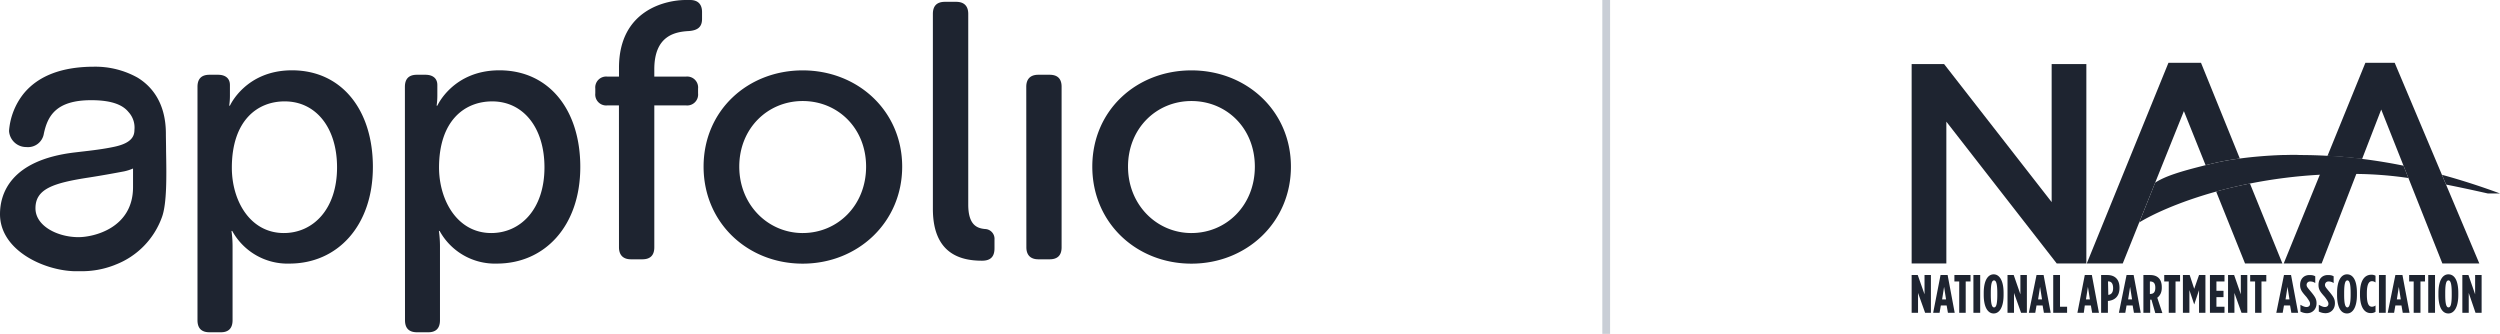 <svg width="322" height="43" viewBox="0 0 322 43" fill="none" xmlns="http://www.w3.org/2000/svg"><path d="M21.391 19.41c0-.787-.025-1.532-.025-2.184 0-4.15-1.989-6.224-3.659-7.234a11.152 11.152 0 00-5.581-1.401c-4.138 0-7.188 1.166-9.072 3.459a8.744 8.744 0 00-1.884 4.747.719.719 0 000 .135 2.214 2.214 0 00.724 1.441 2.211 2.211 0 001.509.567 2.06 2.06 0 001.47-.42 2.062 2.062 0 00.776-1.318c.479-2.231 1.544-4.297 6.09-4.297 2.41 0 3.983.497 4.807 1.519a2.947 2.947 0 01.77 2.289c0 .758-.286 1.683-2.523 2.176-1.451.316-2.978.492-4.454.661l-.707.084C1.262 20.622 0 25.041 0 27.583c0 4.612 5.543 7.222 9.547 7.348h.74a11.569 11.569 0 004.433-.778l.122-.051a10.289 10.289 0 003.676-2.406 10.296 10.296 0 002.338-3.721c.652-1.755.593-5.374.534-8.564zm-4.256 4.692c0 5.286-5.072 6.443-7.028 6.443-2.667 0-5.539-1.418-5.539-3.716 0-2.475 2.225-3.253 6.902-3.969 1.215-.185 3.196-.534 4.508-.787a5.845 5.845 0 001.157-.37v2.399zM25.437 11.178c0-1.031.513-1.549 1.548-1.549h1.081c1.03 0 1.548.518 1.548 1.317v1.406a8.745 8.745 0 01-.092 1.262h.092s2.019-4.558 7.991-4.558c6.384 0 10.422 5.071 10.422 12.449 0 7.575-4.555 12.445-10.75 12.445a8.121 8.121 0 01-4.277-1.065 8.128 8.128 0 01-3.092-3.143h-.092c.097.684.143 1.375.139 2.066v9.435c0 1.035-.517 1.553-1.502 1.553h-1.468c-1.035 0-1.548-.518-1.548-1.553V11.178zM36.561 30.015c3.756 0 6.851-3.055 6.851-8.455 0-5.168-2.767-8.501-6.729-8.501-3.55-.013-6.822 2.487-6.822 8.547 0 4.23 2.334 8.409 6.7 8.409zM52.152 11.178c0-1.031.513-1.549 1.548-1.549h1.081c1.03 0 1.548.518 1.548 1.317v1.406a8.731 8.731 0 01-.093 1.262h.093s2.019-4.558 7.991-4.558c6.384 0 10.422 5.071 10.422 12.449 0 7.575-4.551 12.445-10.75 12.445a8.122 8.122 0 01-4.277-1.065 8.128 8.128 0 01-3.092-3.143H56.53c.097.684.143 1.375.139 2.066v9.435c0 1.035-.517 1.553-1.502 1.553h-1.455c-1.035 0-1.548-.518-1.548-1.553l-.013-30.066zM63.276 30.015c3.756 0 6.851-3.055 6.851-8.455 0-5.168-2.767-8.501-6.729-8.501-3.567 0-6.851 2.487-6.851 8.547.021 4.23 2.368 8.409 6.734 8.409h-.004zM79.719 13.577h-1.493a1.407 1.407 0 01-1.147-.405 1.409 1.409 0 01-.405-1.148v-.61a1.411 1.411 0 01.406-1.145 1.409 1.409 0 011.145-.403h1.502v-1.128C79.719 1.22 85.868 0 88.32 0h.564c1.022 0 1.539.564 1.539 1.549v.892c0 1.035-.559 1.456-1.64 1.553-1.738.093-4.509.513-4.509 4.932v.939h4.085c.208-.023.42.002.618.072a1.412 1.412 0 01.86.858c.07.198.096.41.074.619v.61a1.423 1.423 0 01-.072.62 1.417 1.417 0 01-.333.528 1.403 1.403 0 01-.527.333 1.405 1.405 0 01-.619.072h-4.085v18.269c0 1.035-.513 1.553-1.547 1.553h-1.456c-.984 0-1.547-.518-1.547-1.553l-.005-18.269zM103.385 9.065c7.091 0 12.816 5.214 12.816 12.402 0 7.188-5.725 12.491-12.816 12.491-7.091 0-12.764-5.261-12.764-12.495 0-7.234 5.691-12.398 12.764-12.398zm0 20.95c4.509 0 8.168-3.569 8.168-8.547 0-4.979-3.659-8.455-8.168-8.455-4.508 0-8.167 3.523-8.167 8.451 0 4.928 3.709 8.552 8.167 8.552zM120.155 1.784c0-1.03.517-1.546 1.552-1.549h1.455c.984 0 1.548.518 1.548 1.549v24.565c0 2.681 1.173 3.055 2.158 3.148a1.26 1.26 0 01.904.418 1.26 1.26 0 01.319.945v1.124c0 .985-.42 1.595-1.598 1.595-2.523 0-6.338-.703-6.338-6.67V1.784zM132.183 11.178c0-1.031.564-1.549 1.548-1.549h1.455c1.035 0 1.548.518 1.548 1.549v20.668c0 1.035-.513 1.553-1.548 1.553h-1.442c-.985 0-1.548-.518-1.548-1.553l-.013-20.668zM153.456 9.065c7.091 0 12.815 5.214 12.815 12.402 0 7.188-5.724 12.491-12.815 12.491-7.09 0-12.768-5.261-12.768-12.495 0-7.234 5.673-12.398 12.768-12.398zm0 20.95c4.508 0 8.168-3.569 8.168-8.547 0-4.979-3.66-8.455-8.168-8.455-4.508 0-8.167 3.522-8.167 8.451 0 4.928 3.709 8.552 8.167 8.552z" fill="#1E2430"/><path stroke="#C9CED6" d="M206.879 0v43"/><path d="M293.974 33.938h-4.812l-3.723-9.267c1.342-.378 2.796-.724 4.353-1.034l4.182 10.301zM319.339 33.938h-4.761l-4.373-11.008-.633-1.59-2.871-7.231-2.461 6.359a64.978 64.978 0 00-4.456-.399l4.878-11.982h3.774l6.086 14.43.529 1.26 4.288 10.161z" fill="#1E2430"/><path d="M304.243 20.468l-.75 1.935-4.464 11.534h-4.888l4.655-11.436.99-2.433c1.486.081 2.972.214 4.457.399zM288.49 20.418a33.16 33.16 0 00-3.799.708l-.611.15-2.795-6.965-3.698 9.211-2.058 5.128-2.121 5.287h-4.635l10.524-25.851h4.191l5.002 12.331z" fill="#1E2430"/><path d="M309.573 21.34l.633 1.59a49.112 49.112 0 00-6.712-.527h-1.006c-1.267 0-2.495.036-3.691.103a64.213 64.213 0 00-8.998 1.134c-1.557.31-3.01.661-4.353 1.034-4.96 1.376-8.407 3.041-9.912 3.98l2.053-5.132c1.298-.825 3.118-1.408 6.492-2.246l.611-.15a33.16 33.16 0 013.799-.708c1.664-.223 3.539-.384 5.484-.451.747 0 1.494-.05 2.203 0 1.204 0 2.406.034 3.607.102 1.486.084 2.971.217 4.456.399 1.774.219 3.552.51 5.334.872zM322 24.918h-1.57c-2.039-.459-3.809-.837-5.377-1.145l-.53-1.26c2.465.673 4.957 1.474 7.477 2.405zM246.22 8.251h4.179l13.854 17.776V8.251h4.47v25.687h-3.812L250.69 15.671v18.267h-4.47V8.251zM246.22 35.424h.785l.874 2.482V35.424h.823v4.863h-.747l-.912-2.557v2.557h-.823V35.424zM249.942 35.424h.912l.911 4.863h-.873l-.165-.945h-.747l-.165.945h-.823l.95-4.863zm.709 3.137l-.253-1.613-.254 1.613h.507zM252.347 36.255h-.62v-.831h2.076v.831h-.62v4.031h-.836v-4.031zM255.049 35.424h-.874v4.863h.874V35.424zM255.504 37.981v-.252c0-1.613.545-2.394 1.279-2.394.735 0 1.279.781 1.279 2.394v.252c0 1.613-.544 2.394-1.279 2.394-.734 0-1.279-.781-1.279-2.394zm1.748 0v-.252c0-1.235-.165-1.613-.418-1.613s-.418.328-.418 1.613v.252c0 1.235.165 1.613.418 1.613s.418-.328.418-1.613zM258.568 35.424h.798l.861 2.482V35.424h.835v4.863h-.747l-.911-2.557v2.557h-.836V35.424zM262.304 35.424h.912l.912 4.863h-.874l-.165-.945h-.785l-.164.945h-.824l.988-4.863zm.709 3.137l-.253-1.613-.253 1.613h.506zM264.455 35.424h.874v4.082h.912v.781h-1.786V35.424zM268.52 35.424h.912l.912 4.863h-.874l-.165-.945h-.785l-.127.945h-.823l.95-4.863zm.659 3.137l-.254-1.613-.253 1.613h.507zM270.675 35.424h.747c.912 0 1.57.491 1.57 1.65 0 1.109-.62 1.613-1.494 1.688v1.524h-.874V35.424h.051zm.874 2.557c.367-.038.62-.29.62-.869 0-.617-.253-.869-.62-.869h-.038l.038 1.738zM273.9 35.424h.912l.912 4.863h-.874l-.164-.945h-.786l-.164.945h-.823l.987-4.863zm.71 3.137l-.254-1.613-.253 1.613h.507zM276.07 35.424h.874c.874 0 1.494.454 1.494 1.562v.088c0 .617-.253 1.033-.582 1.272l.658 1.978h-.912l-.494-1.726h-.164v1.688h-.874V35.424zm.912 2.431c.367 0 .62-.202.62-.781v-.038c0-.617-.291-.781-.658-.781h-.038v1.613h.076v-.013zM279.335 36.255h-.582v-.831h2.039v.831h-.583v4.031h-.874v-4.031zM281.159 35.424h.873l.583 1.776.621-1.776h.823v4.863h-.823V37.364l-.621 1.852-.621-1.852v2.923h-.835V35.424zM284.64 35.424h1.875v.831h-1.039v1.197h.912v.819h-.912v1.235h1.039v.781h-1.875V35.424zM286.971 35.424h.785l.861 2.482V35.424h.836v4.863h-.747l-.912-2.557v2.557h-.823V35.424zM290.456 36.255h-.633v-.831h2.077v.831h-.621v4.031h-.823v-4.031zM294.175 35.424h.912l.911 4.863h-.873l-.165-.945h-.785l-.165.945h-.823l.988-4.863zm.709 3.137l-.253-1.613-.253 1.613h.506zM296.293 40.123v-.869c.292.164.545.29.785.29.241 0 .456-.126.456-.416 0-.202-.088-.365-.456-.869-.582-.655-.823-.945-.823-1.562 0-.781.494-1.272 1.203-1.272.33 0 .545.038.747.164v.869a1.056 1.056 0 00-.658-.202.435.435 0 00-.17.024.427.427 0 00-.146.088.423.423 0 00-.101.138.433.433 0 00-.039.166c0 .252.089.328.456.781.658.781.823 1.071.823 1.613 0 .781-.544 1.272-1.203 1.272a1.788 1.788 0 01-.874-.214zM298.661 40.123v-.869c.292.164.545.29.786.29.24 0 .455-.126.455-.416 0-.202-.088-.365-.455-.869-.583-.655-.824-.945-.824-1.562 0-.781.494-1.272 1.203-1.272.33 0 .545.038.748.164v.869a1.061 1.061 0 00-.659-.202.438.438 0 00-.17.024.427.427 0 00-.146.088.423.423 0 00-.101.138.433.433 0 00-.039.166c0 .252.089.328.456.781.659.781.823 1.071.823 1.613 0 .781-.544 1.272-1.203 1.272a1.868 1.868 0 01-.874-.214zM301.015 37.981v-.252c0-1.613.545-2.394 1.279-2.394.785 0 1.279.781 1.279 2.394v.252c0 1.613-.544 2.394-1.279 2.394-.785 0-1.279-.781-1.279-2.394zm1.748 0v-.252c0-1.235-.165-1.613-.418-1.613-.254 0-.418.328-.418 1.613v.252c0 1.235.164 1.613.418 1.613.202 0 .418-.328.418-1.613zM303.966 37.944V37.78c0-1.688.62-2.393 1.456-2.393.19-.009.378.034.545.126v.869a.751.751 0 00-.456-.164c-.368 0-.659.328-.659 1.562v.164c0 1.272.291 1.562.659 1.562a.751.751 0 00.456-.164v.819a1.046 1.046 0 01-.621.164c-.76.013-1.38-.693-1.38-2.381zM307.283 35.424h-.874v4.863h.874V35.424zM308.524 35.424h.912l.912 4.863h-.874l-.164-.945h-.786l-.164.945h-.823l.987-4.863zm.697 3.137l-.253-1.613-.254 1.613h.507zM310.882 36.255h-.583v-.831h2.039v.831h-.582v4.031h-.874v-4.031zM313.631 35.424h-.874v4.863h.874V35.424zM314.072 37.981v-.252c0-1.613.545-2.394 1.279-2.394.786 0 1.279.781 1.279 2.394v.252c0 1.613-.544 2.394-1.279 2.394-.772 0-1.279-.781-1.279-2.394zm1.71 0v-.252c0-1.235-.165-1.613-.418-1.613s-.418.328-.418 1.613v.252c0 1.235.165 1.613.418 1.613s.418-.328.418-1.613zM317.15 35.424h.785l.861 2.482V35.424h.836v4.863h-.785l-.874-2.557v2.557h-.823V35.424z" fill="#1E2430"/></svg>